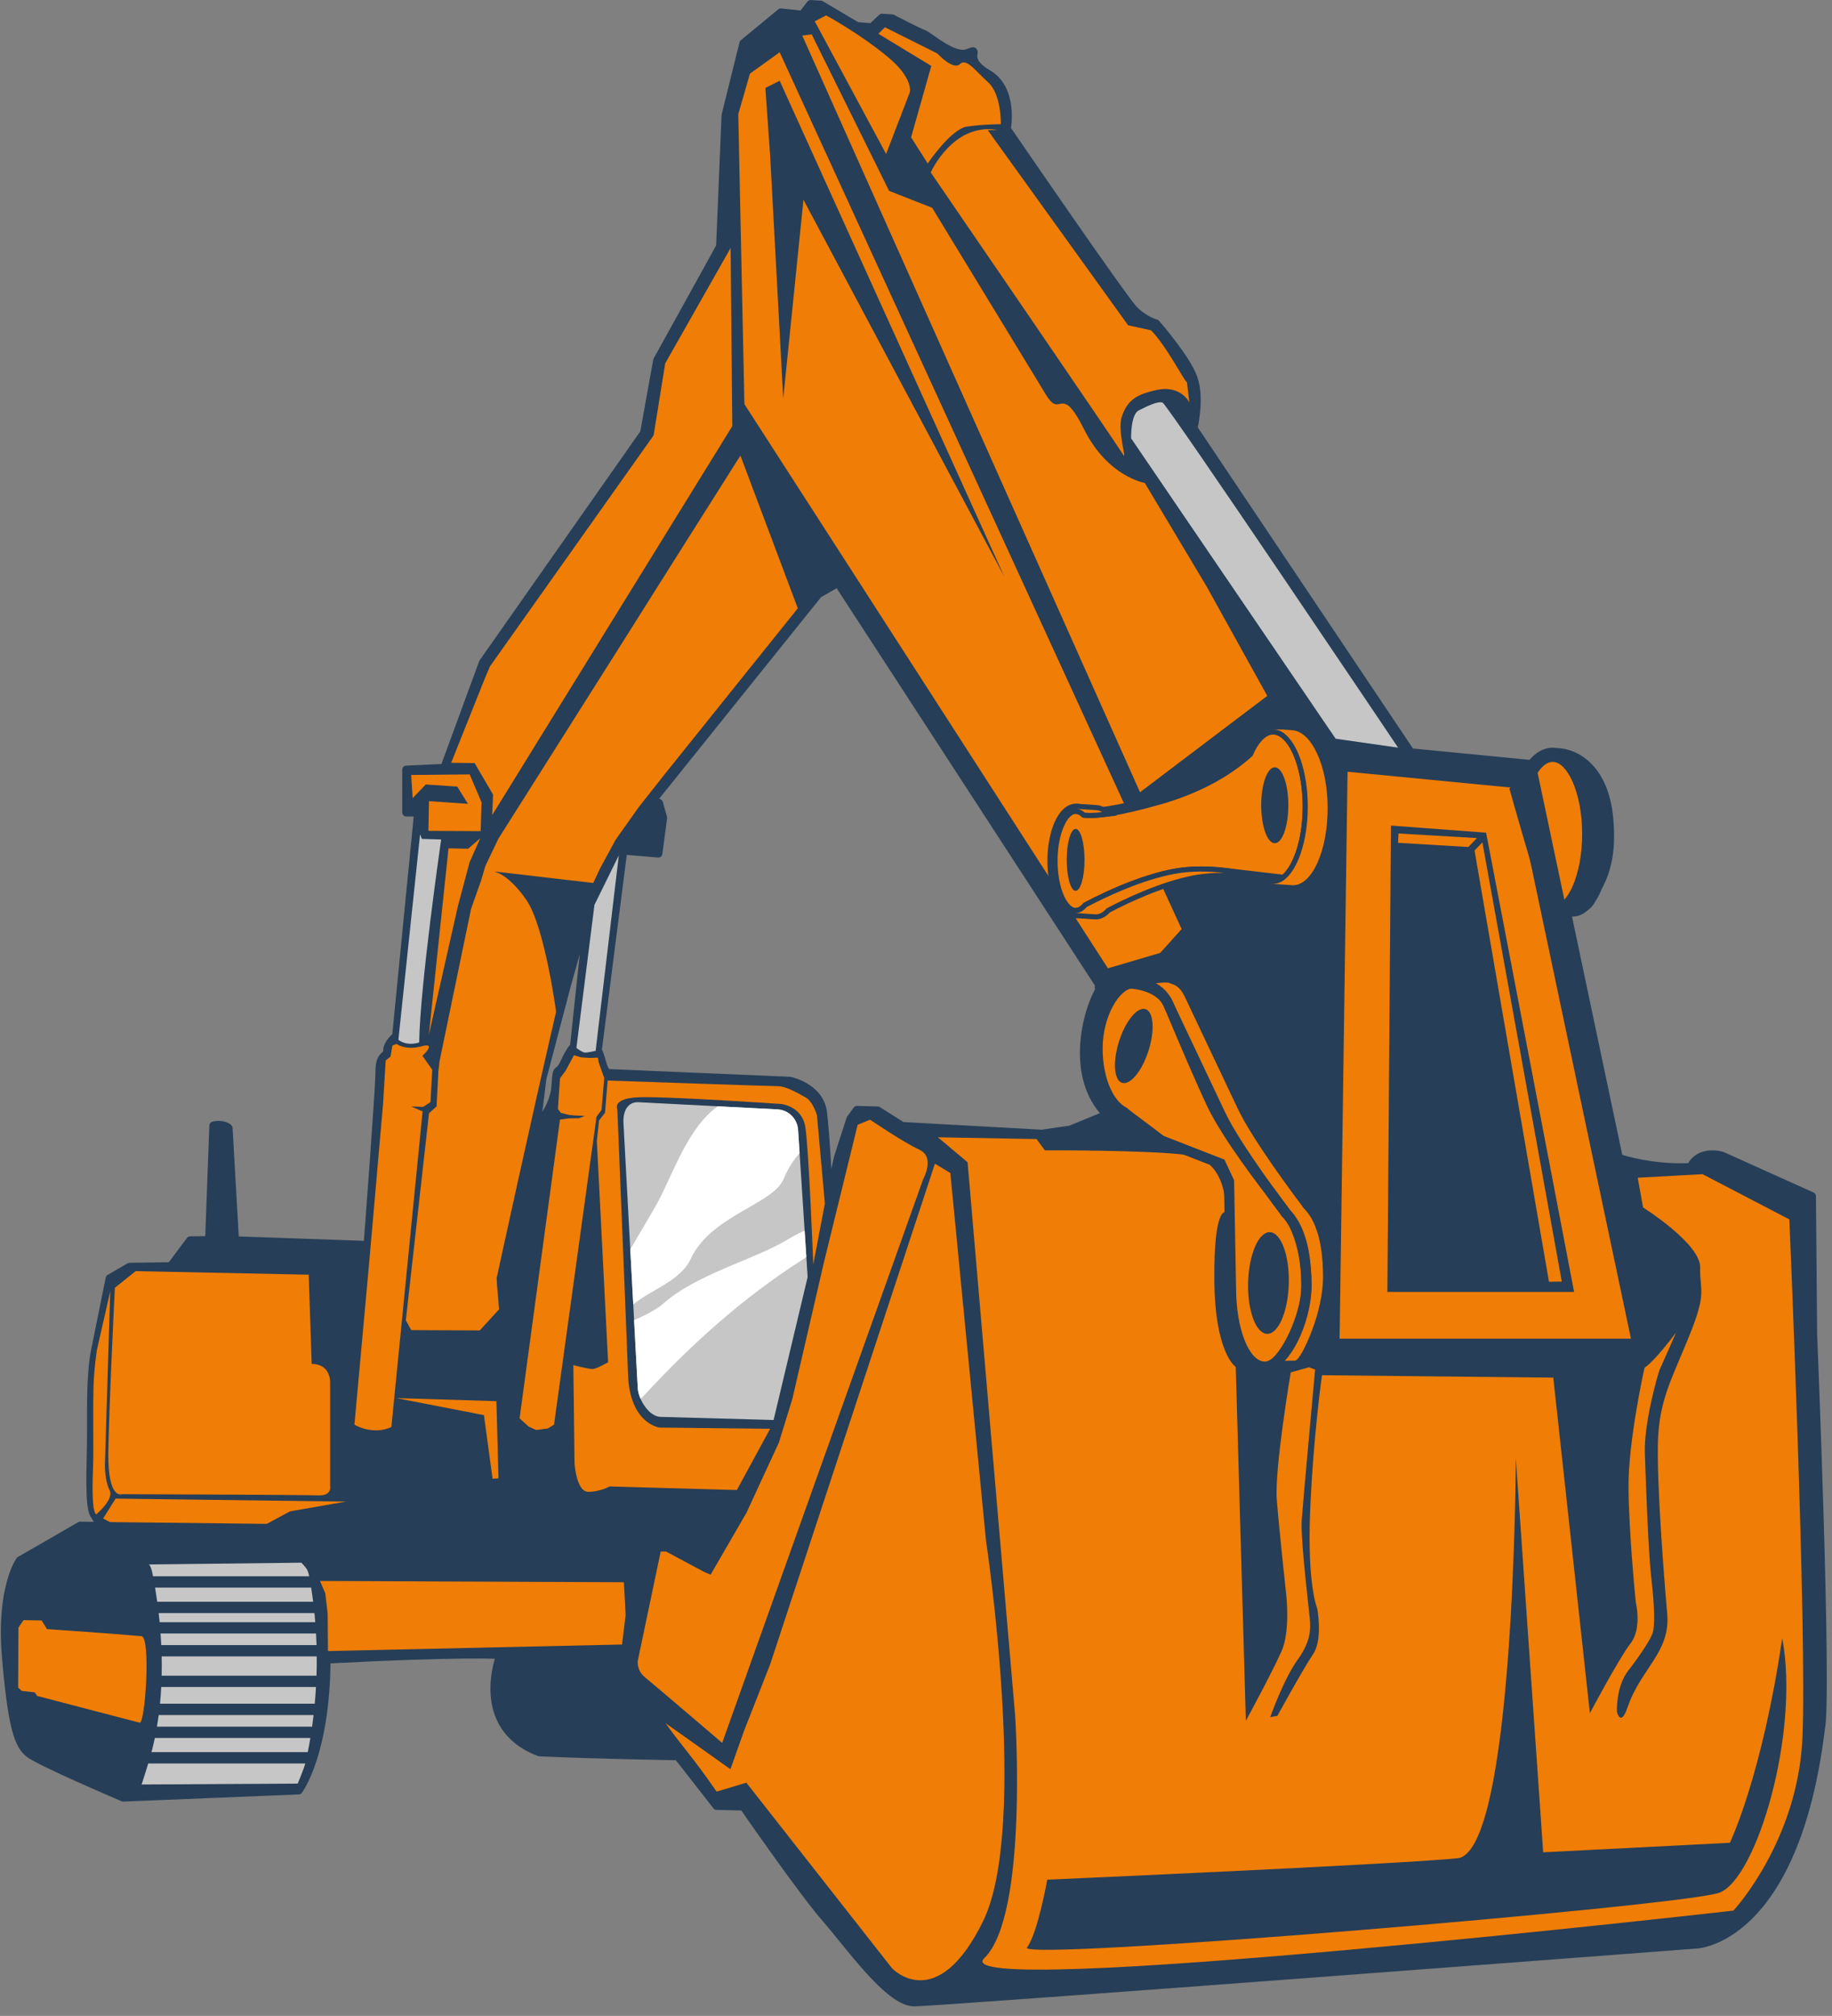 <?xml version="1.0" encoding="UTF-8" standalone="no"?><svg xmlns="http://www.w3.org/2000/svg" xmlns:xlink="http://www.w3.org/1999/xlink" clip-rule="evenodd" fill="#000000" fill-rule="evenodd" height="2976" image-rendering="optimizeQuality" preserveAspectRatio="xMidYMid meet" shape-rendering="geometricPrecision" text-rendering="geometricPrecision" version="1" viewBox="150.4 19.0 2705.6 2976.0" width="2705.6" zoomAndPan="magnify"><rect x="150.4" y="19.0" width="2705.6" height="2976.0" fill="#808080" stroke="none"/><g><g><g id="change1_1"><path d="M947.223 2605.93c73.332,3.537 204.247,5.794 204.247,5.794 0,0 57.297,73.296 57.297,73.296l39.522 0.88c0,0 87.118,125.896 121.343,164.936 34.217,39.047 93.448,124.157 130.734,124.157 37.296,0 1155.65,-85.358 1155.65,-85.358 0,0 144.896,-5.268 183.537,-317.9 10.535,-50.057 -11.415,-583.115 -11.415,-583.115l-1.754 -203.744 -132.607 -59.712c0,0 -33.374,-10.543 -46.544,16.683 -39.883,2.033 -76.658,-4.326 -106.037,-13.259l-76.335 -361.831c1.708,-0.165 3.469,-0.377 5.261,-0.663l0.541 0.038c0.377,0.03 0.761,0.06 1.144,0.076l0.03 0 0 0c0.324,0.014 0.64,0.022 0.964,0.022 6.719,0 13.116,-2.883 19,-8.15 3.718,-2.656 6.87,-6.073 8.963,-10.415l0.037 -0.076c3.553,-5.207 6.796,-11.378 9.663,-18.339 10.648,-20.476 21.71,-48.198 16.465,-102.928 -6.757,-70.662 -46.422,-96.631 -78.494,-97.173 -1.656,-0.278 -3.312,-0.429 -5.013,-0.429 -1.558,0 -3.107,0.129 -4.65,0.361l-0.031 0.031c-1.587,0.248 -3.115,0.601 -4.59,1.054l-0.015 0.007c-7.029,2.174 -13.553,6.765 -19.377,13.35 -0.948,1.068 -1.889,2.204 -2.799,3.378l-7.096 -0.685 -171.084 -16.577 -320.707 -478.494c0,0 10.535,-43.909 0,-73.769 -10.543,-29.859 -55.332,-80.79 -55.332,-80.79 0,0 -16.683,-4.395 -32.486,-20.197 -15.81,-15.81 -187.932,-266.969 -187.932,-266.969 0,0 11.415,-58.839 -28.107,-81.671 -39.515,-22.839 -7.902,-39.522 -28.98,-30.741 -21.078,8.783 -57.958,-25.465 -65.859,-28.098 -7.909,-2.634 -46.544,-22.831 -46.544,-22.831l-14.929 -0.881 -14.93 14.049 -21.958 -1.753 -53.564 -31.62 -14.93 -0.873 -12.295 15.802 -31.613 -3.507 -55.325 45.663 -26.346 106.263 -8.059 193.84 -92.936 167.968 -19.317 107.135 -237.99 338.986 -57.078 155.439 -56.205 2.634 0 63.226 17.563 0 -32.493 330.196c0,0 -13.176,10.543 -13.176,21.078 0,10.535 -11.415,4.387 -11.415,30.732 0,26.346 -17.564,256.435 -17.564,256.435l-195.849 -6.841 -9.429 -165.606c-2.469,-2.565 -6.359,-3.815 -10.58,-4.522 -3.274,-0.549 -10.814,-0.007 -11.913,0.761l-6.292 169.022 -27.993 0.422 -28.512 38.167 -60.984 0.88 -29.394 17.105 -21.498 106.173c-8.203,40.493 -5.23,101.642 -6.141,141.269 -1.317,57.033 -2.198,96.517 6.576,103.975 4.064,11.521 18.466,14.199 18.466,14.199 -12.965,-0.233 -26.571,-0.436 -40.839,-0.601l-89.06 51.328c0,0 -29.393,39.484 -20.619,142.586 8.774,103.095 17.985,129.854 34.217,142.579 16.239,12.725 138.914,64.935 138.914,64.935l259.061 -10.535c0,0 40.395,-52.691 41.275,-193.2 199.349,-10.543 256.578,-6.848 256.578,-6.848 0,0 -41.734,106.609 57.966,143.79zm828.872 -1129.47l-3.131 -0.135 2.559 -0.745 -387.606 -596.104 -28.978 16.683 -244.139 303.849 8.781 4.395 6.149 21.951 -7.022 52.691 -51.819 -4.387 -37.761 295.948c0,0 1.761,-0.88 6.149,15.803 4.394,16.691 9.661,16.691 9.661,16.691l267.843 11.415c0,0 44.789,8.781 49.184,47.415 4.388,38.642 7.022,96.6 7.022,96.6l2.174 27.227 12.755 -57.959 18.444 -57.085 9.656 -13.169 30.739 0.88 36.008 22.832 206.369 11.415 42.156 -6.148 53.564 -21.951c-54.678,-54.979 -31.553,-151.075 -8.759,-188.114zm-756.133 -118.377l-21.959 206.376c0,0 -4.387,1.754 -14.049,22.832 -9.663,21.077 -11.415,1.753 -13.169,34.246 -1.761,32.493 -28.107,60.6 -28.107,60.6l8.783 -71.135 36.007 -136.995 32.495 -115.924z" fill="#263e57" stroke="#263e57" stroke-linejoin="round" stroke-width="11.811"/></g><g id="change1_2"><path d="M947.229 2605.93c73.334,3.54 204.248,5.792 204.248,5.792 0,0 57.299,73.297 57.299,73.297l39.519 0.878c0,0 87.123,125.896 121.343,164.942 34.219,39.045 93.447,124.156 130.736,124.156 37.291,0 1155.65,-85.359 1155.65,-85.359 0,0 144.901,-5.269 183.541,-317.902 10.538,-50.056 -11.416,-583.114 -11.416,-583.114l-1.756 -203.739 -132.606 -59.717c0,0 -33.371,-10.538 -46.544,16.685 -86.438,4.41 -158.073,-30.736 -172.124,-45.665 -14.05,-14.929 -28.102,-329.32 -28.102,-329.32 0,0 42.34,4.511 53.757,-19.2 11.416,-23.711 33.118,-48.745 26.171,-121.344 -6.947,-72.599 -48.626,-98.046 -81.118,-97.167 -32.493,0.879 -42.718,35.73 -42.718,35.73l-57.081 -5.269c0,0 -20.198,-14.929 -48.3,-14.929 -28.102,0 -56.204,-3.513 -56.204,-3.513l-328.441 -490.026c0,0 10.538,-43.91 0,-73.768 -10.538,-29.858 -55.325,-80.792 -55.325,-80.792 0,0 -16.685,-4.391 -32.493,-20.199 -15.807,-15.807 -187.931,-266.967 -187.931,-266.967 0,0 11.416,-58.839 -28.102,-81.671 -39.519,-22.833 -7.904,-39.519 -28.98,-30.737 -21.077,8.781 -57.96,-25.467 -65.864,-28.102 -7.904,-2.634 -46.544,-22.833 -46.544,-22.833l-14.929 -0.878 -14.929 14.05 -21.954 -1.756 -53.57 -31.615 -14.929 -0.878 -12.294 15.807 -31.615 -3.513 -55.325 45.666 -26.346 106.26 -8.056 193.841 -92.935 167.969 -19.32 107.139 -237.987 338.979 -57.081 155.438 -56.204 2.635 0 63.229 17.563 0 -32.492 330.197c0,0 -13.173,10.538 -13.173,21.077 0,10.538 -11.416,4.39 -11.416,30.736 0,26.346 -17.564,256.429 -17.564,256.429l-195.852 -6.841 -9.425 -165.607c-2.472,-2.559 -6.363,-3.811 -10.58,-4.517 -3.28,-0.548 -10.816,-0.007 -11.914,0.755l-6.293 169.023 -27.993 0.424 -28.517 38.169 -60.981 0.878 -29.394 17.109 -21.497 106.169c-8.199,40.495 -5.229,101.644 -6.142,141.266 -1.316,57.033 -2.193,96.517 6.581,103.976 4.061,11.523 18.463,14.205 18.463,14.205 -12.967,-0.236 -26.572,-0.441 -40.838,-0.605l-89.06 51.33c0,0 -29.393,39.484 -20.619,142.583 8.773,103.098 17.987,129.86 34.219,142.583 16.233,12.723 138.908,64.935 138.908,64.935l259.064 -10.539c0,0 40.396,-52.691 41.275,-193.2 199.348,-10.538 256.574,-6.844 256.574,-6.844 0,0 -41.734,106.61 57.967,143.789zm72.737 -1247.85l-21.954 206.373c0,0 -4.391,1.756 -14.052,22.833 -9.659,21.077 -11.415,1.756 -13.172,34.25 -1.757,32.492 -28.102,60.594 -28.102,60.594l8.781 -71.133 36.006 -136.996 32.492 -115.92zm367.959 -478.61l-28.981 16.685 -244.135 303.852 8.783 4.391 6.146 21.954 -7.025 52.691 -51.813 -4.391 -37.762 295.948c0,0 1.756,-0.878 6.148,15.808 4.39,16.685 9.66,16.685 9.66,16.685l267.846 11.416c0,0 44.787,8.781 49.179,47.421 4.39,38.64 7.025,96.6 7.025,96.6l2.17 27.224 12.759 -57.96 18.442 -57.083 9.66 -13.173 30.736 0.879 36.006 22.833 206.373 11.416 42.152 -6.148 53.57 -21.954c-54.677,-54.972 -31.558,-151.072 -8.764,-188.114l-388.175 -596.982z" fill="#263e57"/></g><g id="change2_1"><path d="M736.131 2083.08c-3.478,-0.345 147.409,4.387 147.409,4.387l3.071 114.066 -8.774 0.438 -12.723 -93.885 -128.982 -25.006zm1345.91 -284.804c15.903,16.33 27.457,44.473 29.504,91.051l10.545 -751.675 281.019 27.224 1.62 7.68c0.718,-0.631 1.424,-1.259 2.115,-1.881 7.729,-17.685 18.011,-29.784 29.517,-33.339l0.007 -0.004c2.309,-0.712 4.667,-1.09 7.063,-1.09 28.218,0 51.099,51.046 51.099,113.991 0,61.663 -21.96,111.898 -49.382,113.921l137.109 649.926 -472.463 0 1.325 -94.456c-5.043,53.287 -34.39,115.558 -48.309,115.558 -15.258,0 -40.398,1.313 -37.806,0.422 1.175,-0.405 2.374,-0.97 3.594,-1.67 -3.426,1.724 -6.832,2.657 -10.152,2.657 -27.641,0 -50.056,-52.022 -50.056,-116.17l-2.868 -157.252 -12.294 -26.345 -87.819 -34.25 -57.363 -43.175 0 -0.005c-21.289,-12.437 -36.722,-49.042 -36.722,-92.257 0,-50.105 26.552,-91.329 48.404,-96.292 -0.546,-0.035 -0.842,-0.046 -0.842,-0.046 22.171,-6.433 52.924,-10.943 61.017,-7.658 8.092,3.285 17.621,4.245 27.285,24.648l0.001 0 0.04 0.085 0.03 0.063 0.012 0.025c2.217,4.681 54.7,115.507 77.908,164.502 23.712,50.056 96.862,145.804 96.862,145.804l-0.001 0.008zm-55.962 -20.134c-23.53,-32.44 -58.051,-82.063 -72.979,-113.578 -23.209,-48.995 -75.691,-159.822 -77.908,-164.502l-0.012 -0.026 -0.031 -0.061 -0.04 -0.085 0 0 0 0 0 0 0.04 0.085 0.031 0.061 0.012 0.026m-0.083 -0.172l0.04 0.085c2.217,4.68 41.446,99.505 64.906,149.031 23.275,49.135 85.05,127.898 86.023,129.136m-212.558 -566.365c13.826,-3.015 30.226,-7.147 49.674,-12.71 64.903,-18.563 106.404,-46.73 130.903,-68.789 7.729,-17.686 18.012,-29.784 29.518,-33.34l0.007 -0.002c2.309,-0.713 4.667,-1.09 7.062,-1.09 28.218,0 51.099,51.045 51.099,113.991 0,62.946 -22.881,113.992 -51.099,113.992 -4.905,0 -9.651,-1.548 -14.143,-4.429 -25.419,-7.258 -80.984,-19.955 -132.288,-10.214 -7.8,1.481 -15.681,3.361 -23.525,5.528l34.789 75.858 -31.615 35.127 -77.279 22.833 -53.392 -82.844c-10.104,-3.974 -18.691,-17.764 -23.713,-36.794l-459.729 -713.321 -9.063 -428.094 17.229 -59.735 43.91 -31.615 511.655 1115.65zm-189.837 -1000.93l-14.453 0.321 207.252 288.044c0.096,0.132 33.746,7.395 33.746,7.395 22.323,22.123 48.612,73.947 53.193,76.911l3.513 29.858c0,0 -12.496,-27.683 -51.135,-18.024 -22.337,5.583 -39.769,11.134 -48.765,39.26 -6.565,20.522 7.977,64.933 2.422,56.043 -13.172,-21.076 -284.532,-417.137 -284.532,-417.137 0,0 33.221,-74.171 98.759,-62.672zm-166.378 -151.605l-9.66 9.66 78.158 47.422 -29.858 105.381 24.589 38.64c0,0 34.248,-50.934 57.959,-54.447 23.712,-3.514 50.057,-3.514 50.057,-3.514 0,0 0.878,-43.909 -18.442,-61.473 -19.32,-17.563 -32.493,-36.883 -42.154,-27.223 -9.66,9.66 -33.371,-15.807 -33.371,-15.807l-77.279 -38.641zm-103.626 -8.781l105.383 195.835 35.127 -91.331c0,0 5.357,-20.454 -32.493,-51.813 -42.559,-35.261 -91.331,-61.473 -91.331,-61.473l-16.685 8.781zm-435.917 2062.45l13.6 12.284 10.968 4.826 17.111 -2.193 9.213 -5.704 62.737 -454.509 7.457 -10.09 3.948 -46.942 -8.335 -23.692 -0.878 -6.58 -12.284 0.438 -12.723 -0.878 -10.53 -3.071 -12.285 22.813 -8.335 11.407 -3.071 45.188 4.387 5.704 12.367 3.034 8.978 0.875 14.015 0.438 -8.321 3.503 -14.89 0.22 -13.492 1.864 -59.639 441.065zm79.374 -78.634l1.756 144.9c0,0 2.635,42.154 20.199,42.154 17.563,0 31.615,-7.904 31.615,-7.904l187.931 5.269 49.178 -90.452 -163.342 -1.756c0,0 -43.909,-5.269 -46.544,-78.158 -2.635,-72.889 -15.807,-391.67 -15.807,-391.67 0,0 -7.904,-14.929 27.223,-17.564 35.127,-2.634 214.277,9.66 214.277,9.66 0,0 30.736,2.635 36.006,33.371 5.269,30.737 11.858,203.673 11.858,203.673l17.151 -90.052 -11.72 -130.325c0,0 -5.704,-20.18 -16.671,-26.322 -10.968,-6.143 -28.766,-16.636 -41.466,-16.636 -12.7,0 -250.952,-8.321 -250.952,-8.321l-3.943 47.738 -8.759 11.168 -3.285 30.218 16.658 326.727c0,0 -17.109,10.09 -23.251,10.09 -6.143,0 -28.113,-5.807 -28.113,-5.807zm-362.344 422.148l-0.439 -54.84 -3.509 -30.272 -7.897 -18.425 448.835 1.925 2.603 48.089 -5.265 43.871 -434.328 9.652zm555.853 -116.699l-56.595 -30.27 -7.897 0 -33.781 161.008c0,0 -2.633,14.039 10.968,25.008 13.6,10.968 113.627,96.517 113.627,96.517l297.011 -832.682c0,0 17.988,-32.027 -5.704,-42.995 -23.691,-10.968 -72.827,-44.31 -72.827,-44.31l-18.425 7.459 -50.014 204.002 -46.504 200.931 -19.742 64.052 -47.821 103.537 -53.085 91.691 -9.213 -3.948zm-57.444 223.019c26.385,37.053 36.5,45.024 75.581,101.178l43.906 -13.162 215.156 273.993c0,0 65.864,70.255 134.362,-69.377 68.498,-139.631 4.39,-562.037 4.39,-562.037l-52.69 -542.718 -22.762 -13.72 -243.328 739.1 -38.64 98.356 -20.009 56.459 -95.966 -68.073zm402.263 -864.813l43.909 36.883 70.254 816.711c0,0 19.684,295.317 -45.665,358.298 -65.349,62.982 1106.51,-70.254 1106.51,-70.254 0,0 94.844,-101.869 101.869,-254.673 7.026,-152.804 -19.319,-765.776 -19.319,-765.776l-128.215 -66.742 -95.722 5.269 7.904 43.909c0,0 85.183,53.569 84.306,88.697 -0.879,35.127 10.538,35.127 -15.808,100.113 -26.346,64.985 -44.787,95.721 -46.544,157.194 -1.756,61.473 8.565,196.396 13.689,253.496 5.124,57.102 -38.883,80.856 -58.476,138.174 -10.444,30.554 -15.778,6.691 -15.778,6.691 0,0 -1.754,-36.853 16.671,-60.543 18.426,-23.691 33.782,-47.381 36.413,-56.594 2.633,-9.213 2.812,-35.727 -2.006,-77.334 -4.818,-41.607 -8.383,-143.627 -9.84,-187.65 -1.456,-44.024 19.313,-116.87 21.937,-122.841 3.751,-8.539 24.916,-55.773 23.787,-54.272 -28.629,38.055 -44.1,50.943 -46.162,51.201 0,0 -24.13,107.485 -23.691,176.363 0.438,68.878 10.756,170.264 10.756,170.264 0,0 9.424,38.564 -7.685,60.5 -17.111,21.937 -60.104,103.098 -60.104,103.098l-54.072 -495.398 -341.614 -3.513c0,0 -13.101,92.492 -17.491,201.387 -4.391,108.894 10.466,142.86 10.466,142.86 0,0 8.781,45.666 -6.148,67.621 -14.929,21.954 -52.67,90.991 -52.67,90.991l-10.53 1.755c0,0 19.742,-56.156 40.8,-85.111 21.059,-28.955 17.988,-49.135 17.988,-55.278 0,-6.142 -14.478,-121.085 -12.285,-150.918 2.194,-29.832 19.742,-221.551 19.742,-221.551l-8.774 -3.51 -0.001 0.001 -27.198 7.457c0,0 -24.154,143.049 -20.641,187.837 3.513,44.786 14.05,141.387 14.05,141.387 0,0 6.148,52.691 -7.025,82.548 -13.173,29.858 -52.69,102.748 -52.69,102.748l-14.929 -522.519c0,0 -30.737,-19.32 -31.616,-128.215 -0.878,-108.895 16.687,-100.114 16.687,-100.114 0,0 5.269,-76.402 -55.326,-84.305 -60.594,-7.904 -211.642,-7.026 -211.642,-7.026l-12.295 -16.685 -145.778 -2.634zm161.585 1095.97c0,0 -14.052,79.037 -29.858,100.114 -15.808,21.076 966.989,-61.018 1022.21,-80.793 55.218,-19.774 119.433,-237.11 93.087,-375.862 -29.857,203.739 -77.279,302.095 -77.279,302.095l-275.75 14.05 -40.396 -581.357c0,0 -1.756,581.357 -86.062,590.139 -84.306,8.783 -605.947,31.615 -605.947,31.615zm-913.095 -1592.21l-0.878 43.872 77.215 0.438 1.316 -42.555 -17.549 -41.239 -86.426 0.878 2.193 34.22 19.303 -20.181 46.505 3.071 15.794 25.446 -57.472 -3.948zm-34.219 766.436l7.897 14.478 101.343 0.438 28.517 -31.149 -3.072 -35.974 -0.569 -9.866c0,0 51.397,-236.528 87.829,-393.428 -0.022,-0.169 -16.714,-125.606 -43.919,-165.097 -27.224,-39.519 -48.3,-42.154 -48.3,-42.154l147.094 17.126 10.1 -21.516 22.833 -42.154 34.25 -48.3 39.517 -50.056 195.386 -243.443 -84.735 -225.507 -81.671 129.093 -97.479 154.56 -178.271 281.896 -19.32 40.397 -6.148 21.076 -14.929 42.154 -46.544 224.815 -1.756 14.929 -2.634 51.813 -11.2 10.27 -34.219 305.598zm585.502 -1896.6l498.808 1117.05 187.932 -142.266 -89.575 -161.585 -91.331 -152.804c0,0 -54.448,-8.781 -89.575,-79.036 -35.127,-70.255 -33.848,-14.223 -56.204,-50.935l-168.183 -276.178 -63.664 -25.036 -114.294 -231.025 -13.915 1.817zm-47.422 177.392l19.32 358.299 29.858 -293.313 296.826 556.768 -331.954 -732.405 -21.077 10.538 7.025 100.113zm-471.135 896.181l34.678 0.444 27.223 46.544 -1.315 30.287 354.656 -574.307 -2.504 -262.998 -96.597 170.343 -17.119 106.263 -241.832 341.268 -8.316 19.749 -48.875 122.408zm-3.898 126.3l-29.044 275.474 43.031 -190.566 17.248 -64.677 15.676 -35.198 -17.98 15.531 -28.93 -0.565zm-76.648 288.718c0,0 13.161,10.091 36.852,3.51 23.691,-6.581 1.317,14.039 1.317,14.039l14.477 20.62 -2.631 47.821 -10.969 7.019 -17.284 -0.673 16.632 7.266 -46.115 465.878c0,0 -11.143,6.168 -27.376,4.852 -16.232,-1.317 -27.201,-8.336 -27.201,-8.336l22.083 -242.407 20.198 -230.962 3.894 -64.175 7.227 -5.913 2.628 -16.205 6.268 -2.333zm-405.54 664.714c0,0 -21.077,8.781 -20.198,-60.595 0.878,-69.376 9.66,-244.135 9.66,-244.135l30.736 -24.588 255.552 5.269 4.391 131.727c0,0 27.223,-1.756 27.223,28.102 0,29.858 0,151.926 0,151.926 0,0 3.513,14.929 -17.563,14.05 -21.077,-0.879 -289.801,-1.756 -289.801,-1.756zm-17.382 -299.702l-7.897 257.526c0,0 0,23.251 7.019,36.413 7.019,13.161 -19.744,35.541 -19.744,35.541 -4.631,-2.375 -6.576,-23.015 -4.822,-68.64 1.096,-28.517 -0.358,-72.752 0.693,-118.342 0.631,-27.352 5.004,-55.414 5.004,-55.414l19.747 -87.085zm7.897 306.223l-18.426 29.394 10.091 5.264 231.641 2.633 34.22 -18.426 82.917 -14.477 -340.443 -4.388zm-109.24 179.874l-26.761 -0.438 -7.459 10.968 -0.438 88.621 5.264 4.826 19.304 2.193 3.509 5.264 151.357 39.484c8.054,2.101 16.671,-123.717 3.071,-127.665 -43.433,-3.948 -139.95,-10.53 -139.95,-10.53l-7.897 -12.723z" fill="#f07d05"/></g><g id="change1_3"><path d="M2140.54 1158.28l-11.741 836.989 430.31 0 -171.523 -813.058 -247.045 -23.931zm-49.486 855.581l0.541 -38.601c32.071,-57.106 13.891,-116.636 2.022,-144.145l9.731 -693.68 0.286 -20.405 20.217 1.959 281.019 27.223 13.758 1.332 2.851 13.513 179.15 849.203 -9.794 9.359 -8.578 13.274 -472.463 0 -19.006 0 0.268 -19.034z" fill="#263e57" fill-rule="nonzero"/></g><g id="change1_4"><path d="M1739.26 1205.5c3.338,0 6.56,0.704 9.635,2.044 2.229,0.971 4.364,2.263 6.397,3.849 6.829,0.484 17.022,0.063 32.229,-2.306 17.347,-2.702 41.099,-7.944 73.617,-17.245 31.832,-9.104 57.895,-20.547 78.986,-32.408 20.317,-11.425 36.005,-23.232 47.783,-33.696 4.074,-8.992 8.833,-16.648 14.117,-22.615 5.83,-6.583 12.35,-11.174 19.377,-13.349l0.018 -0.006c1.473,-0.455 3.005,-0.808 4.59,-1.052l0.03 -0.03c1.544,-0.237 3.094,-0.36 4.648,-0.36 17.341,0 32.497,14.47 42.98,37.858 9.665,21.559 15.644,51.151 15.644,83.657 0,32.505 -5.979,62.099 -15.644,83.659 -10.483,23.388 -25.639,37.858 -42.98,37.858 -3.172,0 -6.308,-0.501 -9.387,-1.465 -2.672,-0.836 -5.275,-2.024 -7.794,-3.537 -12.501,-3.529 -31.899,-8.238 -54.28,-10.968 -22.87,-2.787 -48.824,-3.521 -73.589,1.18 -19.775,3.755 -40.166,10.158 -59.12,17.336 -27.126,10.274 -51.27,22.135 -66.548,30.157 -2.757,3.025 -5.707,5.441 -8.818,7.154 -3.767,2.073 -7.747,3.174 -11.889,3.174 -12.752,0 -23.756,-10.322 -31.234,-27.005 -6.64,-14.812 -10.749,-35.138 -10.749,-57.456 0,-22.318 4.109,-42.641 10.749,-57.455 7.479,-16.683 18.482,-27.003 31.234,-27.003l0 0.028zm3.639 15.802c-1.218,-0.531 -2.437,-0.81 -3.639,-0.81l0 0.03c-6.291,0 -12.531,6.907 -17.536,18.069 -5.842,13.031 -9.456,31.176 -9.456,51.34 0,20.165 3.614,38.31 9.456,51.341 5.004,11.163 11.245,18.069 17.536,18.069 1.561,0 3.125,-0.449 4.657,-1.292 1.961,-1.078 3.868,-2.727 5.687,-4.864l0.972 -1.143 1.233 -0.65c15.552,-8.209 40.835,-20.711 69.415,-31.537 19.655,-7.444 40.889,-14.099 61.649,-18.041 26.539,-5.039 54.024,-4.293 78.116,-1.356 23.987,2.926 44.649,8.016 57.612,11.718l1.043 0.298 0.957 0.613c1.702,1.091 3.429,1.92 5.166,2.465 1.594,0.498 3.237,0.758 4.919,0.758 10.877,0 21.273,-11.054 29.282,-28.923 8.83,-19.697 14.293,-47.103 14.293,-77.543 0,-30.438 -5.463,-57.846 -14.293,-77.543 -8.009,-17.868 -18.405,-28.923 -29.282,-28.923 -0.819,0 -1.625,0.064 -2.414,0.185l-0.004 -0.026c-0.765,0.119 -1.567,0.308 -2.394,0.562l-0.053 0.019c-4.32,1.335 -8.558,4.415 -12.568,8.943 -4.521,5.107 -8.668,11.967 -12.275,20.222l-0.663 1.517 -1.189 1.07c-12.594,11.341 -29.544,24.243 -51.652,36.676 -22.008,12.377 -49.15,24.302 -82.22,33.761 -32.91,9.412 -57.33,14.778 -75.441,17.598 -18.521,2.884 -30.556,3.096 -38.368,2.226l-2.43 -0.272 -1.804 -1.639c-1.442,-1.311 -2.887,-2.296 -4.312,-2.917z" fill="#263e57" fill-rule="nonzero"/></g><g id="change1_5"><path d="M1775.67 1208.56c-2.22,-0.692 -4.486,-1.045 -6.75,-1.076l-27.053 -1.844 -0.219 -0.038 -0.384 -0.022 -1.167 -0.06 -0.338 -0.022 0 0.007 -0.113 -0.007 -0.88 14.991 1.603 0.112 1.009 0.181 1.143 0.369 1.204 0.549 1.25 0.754 0.986 0.706 1.452 1.234 1.837 1.558 2.37 0.203 3.025 0.263 0.324 0 2.31 0.105 0.234 0 2.551 0.038 0.315 0.008 0.406 0 0.226 -0.008 2.047 -0.022 0.174 0 2.37 -0.076 0.03 0 0.203 -0.007 0.06 0c2.205,-0.098 4.29,-0.226 6.125,-0.369l0.031 0c2.009,-0.165 4.312,-0.399 6.908,-0.692l21.047 -2.401 -17.872 -11.385c-2.099,-1.332 -4.273,-2.37 -6.463,-3.048zm-37.43 165.787l27.813 1.866 0.761 0.076 0.503 0.03 1.062 0.038 0.263 0.031c4.131,0 8.127,-1.107 11.889,-3.176 3.154,-1.739 6.156,-4.161 8.895,-7.172 12.883,-6.757 31.959,-16.224 53.571,-25.067l0.031 0c22.35,-9.15 47.627,-17.789 71.993,-22.409 7.029,-1.339 14.238,-2.243 21.477,-2.777 7.359,-0.55 14.583,-0.723 21.544,-0.602l65.002 1.136c-0.948,1.107 -1.535,3.296 -1.535,7.435l0 6.554 6.524 0.881 0.279 0.037 0.504 0.06 28.587 1.935 1.144 0.083 0.527 0.03 0.03 0 0 -0.03 0.813 0.022 0.151 0.031c10.934,0 21.018,-5.75 29.596,-15.87l21.582 0.376 -19.987 -2.317c4.38,-5.576 8.337,-12.334 11.791,-20.047 9.663,-21.56 15.645,-51.164 15.645,-83.657 0,-32.147 -6.103,-61.096 -15.81,-82.513 -10.663,-23.531 -26.044,-38.484 -43.201,-39.839l-1.859 -0.15c-9.444,-0.737 -14.915,-1.159 -26.27,-0.986l-1.52 0.015 -0.324 0 -0.174 0 0.475 14.991 0.172 0 0.272 0 0.511 0 0.248 0c5.004,0.097 8.526,2.52 10.641,3.987l0.022 0.031 0.685 0.467c8.94,6.743 16.781,20.114 22.478,37.768 5.794,17.963 9.219,40.155 9.219,64.227 0,24.261 -3.484,46.618 -9.377,64.671 -5.237,16.058 -12.243,28.558 -20.235,35.64l-85.636 -9.926c-12.553,-1.453 -26.075,-2.295 -39.959,-2.017 -12.011,0.241 -24.223,1.339 -36.181,3.605 -20.513,3.891 -41.479,10.43 -60.886,17.745 -27.752,10.452 -52.571,22.628 -68.426,30.928l-0.015 -0.024 -0.413 0.211 -0.091 0.06 -1.234 0.654 -1.166 0.625 -0.888 0.963 -1.43 1.566 -0.014 0.014 -0.203 0.227 -0.053 0.06 -0.918 0.865 -2.928 2.16 -1.498 0.752 -1.294 0.422 -2.023 0.308 -0.716 0.007 -0.436 14.991zm28.806 -13.124l-1.362 -0.09c4.387,-2.25 9.301,-4.726 14.667,-7.307l-0.422 0.227 -0.941 1.098c-1.844,2.167 -3.77,3.837 -5.681,4.891 -1.535,0.843 -3.107,1.294 -4.665,1.294l0 0.022 -0.475 -0.015 -0.85 -0.09 -0.27 -0.031zm291.96 -44.27l7.406 0.128c-2.085,0.821 -4.214,1.227 -6.344,1.227l0 0.03 -0.467 -0.014 0 -0.008 -1.144 -0.083 -0.03 0 -0.557 -0.038 1.136 -1.241zm13.651 -3.559l-9.806 -1.137c6.471,-8.639 12.018,-19.926 16.315,-33.094 6.381,-19.544 10.143,-43.511 10.143,-69.322 0,-25.563 -3.71,-49.357 -9.985,-68.817 -4.772,-14.787 -11.1,-27.189 -18.542,-36.211 10.513,2.13 20.581,13.426 28.407,30.687 8.872,19.58 14.457,46.348 14.457,76.343 0,30.439 -5.464,57.853 -14.29,77.546 -4.839,10.792 -10.535,19.114 -16.698,24.006z" fill="#263e57" fill-rule="nonzero"/></g><g id="change2_2"><path d="M1768.64 1214.99c3.283,0 6.457,1.024 9.465,2.939 -4.733,0.544 -8.887,0.869 -12.537,1.026l-0.004 0.005 -0.202 0.004c-1.63,0.067 -3.158,0.1 -4.592,0.103l-0.222 0.006 -0.319 -0.006c-0.917,-0.002 -1.795,-0.017 -2.635,-0.044l-2.31 -0.106 -3.021 -0.259 -1.554 -1.317 -1.605 -1.162 -1.857 -1.108 -2.053 -0.941 -1.943 -0.627 -2.378 -0.428 -1.618 -0.084 29.385 2zm-29.907 151.86l27.811 1.867c0.694,0.093 1.391,0.141 2.095,0.141 5.794,0 11.252,-3.196 16.047,-8.831 25.9,-13.671 79.07,-39.372 128.947,-48.842 14.763,-2.803 29.878,-3.748 44.525,-3.498 -23.007,-2.67 -48.96,-3.237 -73.909,1.499 -48.847,9.275 -100.846,34.114 -127.302,47.976l-0.411 0.216 -1.235 0.65 -1.644 1.809 -0.019 0.019 -0.018 0.019 -1.801 1.709 -3.601 2.647 -2.753 1.382 -2.365 0.772 -2.948 0.449 -1.42 0.017zm290.571 -43.063l28.619 1.941c0.38,0.035 0.762,0.06 1.144,0.077l0.031 0.002 -0.001 0c0.321,0.013 0.645,0.02 0.967,0.02 28.218,0 51.099,-51.046 51.099,-113.991 0,-62.946 -23.943,-112.654 -52.075,-114.857 -11.065,-0.867 -16.448,-1.376 -29.235,-1.117 8.779,-0.392 14.133,3.891 17.017,5.835 20.282,15.11 34.907,57.82 34.907,108.141 0,50.735 -14.87,93.724 -35.413,108.498l-2.293 1.519c-0.261,0.158 -0.523,0.307 -0.785,0.458l-1.453 0.79 -3.579 1.481 -2.054 0.586 -2.721 0.49c-1.394,0.043 -5.568,0.034 -4.178,0.128z" fill="#f07d05"/></g><g id="change1_6"><path d="M1738.94 1242.68c7.261,0 13.15,20.474 13.15,45.723 0,25.247 -5.889,45.722 -13.15,45.722 -7.261,0 -13.149,-20.474 -13.149,-45.722 0,-25.248 5.888,-45.723 13.149,-45.723z" fill="#263e57"/></g><g id="change1_7"><path d="M2033.05 1151.74c11.07,0 20.048,25.1 20.048,56.05 0,30.951 -8.978,56.05 -20.048,56.05 -11.068,0 -20.044,-25.1 -20.044,-56.05 0,-30.951 8.976,-56.05 20.044,-56.05z" fill="#263e57"/></g><g id="change1_8"><path d="M2383.69 1179.92c3.501,-2.601 6.726,-5.124 9.691,-7.554 2.435,-1.996 4.867,-4.088 7.273,-6.23 4.074,-8.992 8.833,-16.646 14.115,-22.612 5.83,-6.585 12.35,-11.176 19.378,-13.349l0.018 -0.006c1.473,-0.455 3.005,-0.809 4.59,-1.054l0.028 -0.03c1.544,-0.237 3.096,-0.36 4.649,-0.36 17.34,0 32.497,14.47 42.98,37.858 9.664,21.56 15.644,51.152 15.644,83.657 0,32.505 -5.98,62.099 -15.644,83.659 -10.483,23.388 -25.641,37.858 -42.98,37.858 -0.631,0 -1.359,-0.031 -2.177,-0.089 -0.711,-0.051 -1.442,-0.131 -2.185,-0.236l-4.77 -0.679 -1.374 -4.612c-8.861,-29.735 -20.382,-68.607 -31.692,-107.353 -7.918,-27.13 -15.184,-52.363 -20.307,-70.843l-1.372 -4.954 4.135 -3.072zm19.215 4.026c-1.988,1.629 -4.042,3.263 -6.155,4.897 5.082,18.19 11.744,41.297 18.887,65.772 9.429,32.301 20.689,70.287 30.109,101.922 10.03,-1.442 19.528,-12.157 26.967,-28.753 8.83,-19.698 14.293,-47.105 14.293,-77.544 0,-30.438 -5.463,-57.844 -14.293,-77.543 -8.009,-17.868 -18.404,-28.922 -29.281,-28.922 -0.82,0 -1.626,0.063 -2.415,0.184l-0.004 -0.026c-0.765,0.12 -1.566,0.308 -2.394,0.562l-0.052 0.019c-4.32,1.335 -8.559,4.415 -12.568,8.943 -4.522,5.108 -8.669,11.968 -12.275,20.222l-0.664 1.515 -1.188 1.072c-2.6,2.34 -5.572,4.896 -8.967,7.678z" fill="#263e57" fill-rule="nonzero"/></g><g id="change1_9"><path d="M2442.05 1364.19l28.618 1.941c0.381,0.035 0.763,0.061 1.146,0.078l0.03 0.002 0 -0.001c0.321,0.013 0.644,0.021 0.967,0.021 28.218,0 51.098,-51.046 51.098,-113.992 0,-62.946 -23.942,-112.652 -52.074,-114.857 -11.066,-0.867 -16.449,-1.376 -29.236,-1.117 8.78,-0.392 14.134,3.891 17.017,5.836 20.283,15.109 34.909,57.819 34.909,108.139 0,50.735 -14.87,93.724 -35.414,108.498l-2.291 1.519c-0.262,0.158 -0.524,0.308 -0.787,0.458l-1.452 0.791 -3.579 1.48 -2.054 0.586 -2.722 0.49c-1.393,0.043 -5.567,0.034 -4.176,0.128z" fill="#263e57"/></g><g id="change1_10"><path d="M2204.64 1237.77l-5.27 688.495 275.75 0 -129.96 -677.96 -140.519 -10.535zm135.044 24.831l-11.62 11.937 109.944 636.674 18.963 -0.223 -117.287 -648.389zm-123.912 -13.149l115.852 6.783 -12.726 13.16 -103.769 -6.136 0.644 -13.807z" fill="#263e57"/></g><g id="change1_11"><path d="M2055.69 1805.5c9.416,9.798 17.374,23.319 22.944,41.681 5.484,18.077 8.68,40.873 8.68,69.478 0,28.846 -8.646,59.836 -20.875,83.747 -13.159,25.724 -31.045,43.71 -47.994,43.71 -31.795,0 -57.582,-55.392 -57.582,-123.694l0.027 0 -2.835 -155.526 -10.341 -22.159 -85.041 -33.165 -0.905 -0.353 -0.859 -0.646 -56.884 -42.815c-12.131,-7.182 -22.429,-20.939 -29.542,-38.807 -6.718,-16.88 -10.685,-37.564 -10.685,-59.811 0,-57.606 34.532,-104.32 60.234,-104.32 12.885,0 24.821,2.766 34.952,8.627 9.659,5.587 17.547,13.911 22.912,25.24l-0.001 0.001 0.012 0.025 0.03 0.059c0.465,0.981 3.104,7.233 7.136,16.789 12.722,30.146 39.772,94.247 57.77,132.242 23.112,48.792 84.986,127.527 85.165,127.754l0.117 0.146 23.564 31.797zm8.601 46.032c-4.884,-16.097 -11.713,-27.721 -19.709,-35.931l-0.34 -0.35 -0.307 -0.415 -23.861 -32.196 0.001 -0.001c-2.856,-3.644 -63.534,-81.289 -86.811,-130.428 -17.888,-37.762 -45.174,-102.422 -58.006,-132.831 -3.823,-9.06 -6.324,-14.983 -6.9,-16.201l0.001 0 -0.012 -0.025 0.011 -0.006 -0.011 -0.024 -0.03 -0.03c-3.986,-8.415 -9.787,-14.566 -16.857,-18.657 -7.715,-4.462 -17.094,-6.568 -27.428,-6.568 -19.28,0 -45.183,39.974 -45.183,89.269 0,20.412 3.552,39.169 9.568,54.285 5.909,14.847 14.087,26.024 23.42,31.476l4.638 2.709 -0.131 0.656 52.702 39.667 86.913 33.897 2.779 1.083 1.278 2.738 12.294 26.346 0.677 1.449 0.03 1.609 2.867 157.251 0.03 0.118c0,59.993 19.047,108.645 42.532,108.645 10.909,0 23.968,-14.6 34.649,-35.48 11.23,-21.958 19.171,-50.425 19.171,-76.928 0,-27.188 -2.937,-48.521 -7.974,-65.127z" fill="#263e57" fill-rule="nonzero"/></g><g id="change1_12"><path d="M2087.8 1793.44c9.403,9.795 17.352,23.305 22.916,41.647 5.485,18.077 8.681,40.87 8.681,69.475 0,26.673 -7.415,57.434 -16.945,82.808 -11.843,31.531 -28.3,55.341 -39.641,55.341 -7.256,0 -14.897,0.217 -21.546,0.406 -11.927,0.34 -21.635,0.63 -23.558,-4.948l0 -0.03c-1.594,-4.682 -0.047,-7.92 4.858,-9.618l0 -0.03c9.68,-3.33 22.152,-20.835 32.34,-42.952 10.053,-21.83 17.391,-47.655 17.391,-68.879 0,-22.041 -2.923,-43.244 -7.946,-61.143 -4.939,-17.598 -11.804,-31.732 -19.766,-39.908l-2.434 -2.5 0.054 -0.542c-11.381,-15.041 -74.026,-98.634 -95.892,-144.796 -17.394,-36.721 -51.234,-108.177 -68.029,-143.642l-9.879 -20.859 -0.012 -0.026 0.001 0 -0.002 -0.004 -0.03 -0.059 -0.039 -0.084 0.005 -0.002c-12.226,-23.509 -49.654,-24.791 -49.761,-24.796l-45.587 -1.982 43.824 -12.716c11.988,-3.477 26.285,-6.403 38.353,-7.917 12,-1.506 22.434,-1.591 27.573,0.495 1.426,0.578 2.151,0.842 2.877,1.103 8.088,2.918 17.159,6.195 26.196,22.987l0.136 0 2.046 4.322 0.039 0.084 0 0.001 0.001 0.002 0.03 0.059 0.012 0.026 9.879 20.858c16.795,35.465 50.635,106.922 68.029,143.642 22.677,47.872 91.596,138.617 95.83,144.177zm8.571 45.998c-4.883,-16.094 -11.712,-27.715 -19.709,-35.927l-2.434 -2.5 0.054 -0.543c-11.38,-15.041 -74.026,-98.634 -95.892,-144.796 -17.393,-36.721 -51.234,-108.177 -68.029,-143.642l-7.913 -16.71 -0.001 0 -2.047 -4.322c-7.107,-15.006 -13.872,-17.448 -19.851,-19.606 -1.431,-0.515 -2.824,-1.019 -3.467,-1.279 -2.622,-1.065 -10.384,-0.715 -20.105,0.504 -1.343,0.169 -2.714,0.354 -4.102,0.556 9.93,4.303 19.902,10.944 26.53,21.195l0.45 0 2.044 4.32 0.04 0.085 -0.001 0 0.002 0.004 0.03 0.059 0.012 0.025 9.878 20.859c16.795,35.465 50.636,106.922 68.03,143.642 22.684,47.89 91.644,138.683 95.834,144.182 9.562,10.029 17.564,26.243 23.086,45.918 5.357,19.091 8.477,41.702 8.477,65.199 0,23.513 -7.906,51.644 -18.743,75.17 -6.534,14.186 -14.29,26.865 -22.227,36.139 6.056,-0.167 12.195,-0.311 16.494,-0.311 5.094,0 15.836,-19.611 25.591,-45.581 8.968,-23.877 15.945,-52.706 15.945,-77.517 0,-27.188 -2.936,-48.517 -7.975,-65.124z" fill="#263e57" fill-rule="nonzero"/></g><g id="change1_13"><path d="M1842.17 1508.77c12.013,3.827 13.998,31.286 4.433,61.319 -9.566,30.033 -27.065,51.287 -39.079,47.46 -12.014,-3.826 -13.998,-31.286 -4.433,-61.319 9.566,-30.033 27.065,-51.287 39.079,-47.46z" fill="#263e57"/></g><g id="change1_14"><path d="M2025.73 1838.06c16.573,0.442 29.116,34.4 28.012,75.83 -1.106,41.429 -15.439,74.671 -32.013,74.229 -16.572,-0.442 -29.116,-34.398 -28.011,-75.829 1.104,-41.431 15.439,-74.672 32.011,-74.23z" fill="#263e57"/></g><g id="change3_1"><path d="M1820.87 666.072c0,0 -0.878,-35.128 11.416,-41.275 12.295,-6.148 28.102,-14.052 35.127,-11.416 7.026,2.634 347.761,509.346 347.761,509.346l-92.21 -13.172 -302.095 -443.483z" fill="#c6c6c6"/></g><g id="change3_2"><path d="M738.763 1553.99c0,0 10.969,10.09 30.711,3.948 1.3,-85.179 32.465,-299.642 32.465,-299.642l-28.517 -0.878 -2.633 -6.581 -32.027 303.152z" fill="#c6c6c6"/></g><g id="change3_3"><path d="M1064.29 1281.77l-35.971 73.041 -26.648 211.248c0,0 8.222,6.354 12.17,6.793 3.948,0.439 16.212,-2.526 16.212,-2.526l34.237 -288.555z" fill="#c6c6c6"/></g><g id="change3_4"><path d="M1093.74 1646.18l204.686 10.541c16.841,0.867 29.569,13.835 30.66,30.66l14.073 216.862 -50.277 211.071 -167.115 -4.619c-16.852,-0.467 -32.601,-25.645 -33.508,-42.485l-21.09 -391.31c-0.906,-16.839 5.73,-31.587 22.571,-30.721z" fill="#c6c6c6"/></g><g id="change3_5"><path d="M369.231 2328.59c0,0 3.288,-2.983 7.202,17.442l230.549 0c-2.179,-11.579 -5.204,-12.784 -11.43,-20.078 0,0 -226.322,2.635 -226.322,2.635zm10.191 34.128c1.08,6.471 2.156,13.483 3.18,20.94l230.294 0c-0.876,-6.909 -1.877,-13.895 -3.007,-20.94l-230.466 0zm5.282 37.625c0.498,4.357 0.972,8.83 1.411,13.415l229.891 0c-0.357,-4.434 -0.762,-8.907 -1.217,-13.415l-230.086 0zm2.818 30.1c0.406,5.602 0.75,11.337 1.028,17.178l229.336 0c-0.172,-5.643 -0.422,-11.375 -0.745,-17.178l-229.618 0zm1.61 33.863c0.209,9.285 0.226,18.793 0.004,28.466l228.676 0c0.305,-9.178 0.443,-18.68 0.379,-28.466l-229.058 0zm-0.615 45.151c-0.42,8.158 -1.023,16.403 -1.832,24.703l228.549 0c0.718,-7.876 1.341,-16.121 1.826,-24.703l-228.543 0zm-3.736 41.388c-0.751,5.717 -1.61,11.446 -2.578,17.178l229.117 0c0.764,-5.441 1.501,-11.178 2.192,-17.178l-228.731 0zm-5.709 33.863c-1.457,6.999 -3.102,13.988 -4.938,20.94l230.773 0c1.234,-6.091 2.55,-13.096 3.855,-20.94l-229.69 0zm-9.771 37.625c-1.14,3.634 -8.464,27.442 -9.723,31.044 0,0 230.525,-1.316 230.525,-1.316 0,0 9.443,-22.661 11.134,-29.728l-231.937 0z" fill="#c6c6c6"/></g><g id="change4_1"><path d="M1081.22 1863.36c10.779,-18.858 32.119,-53.453 41.933,-72.099 21.338,-40.54 44.694,-109.661 87.451,-139.064l87.823 4.522c16.841,0.867 29.569,13.835 30.66,30.66l2.198 33.859c-8.411,9.62 -16.929,21.978 -23.714,38.408 -15.399,37.286 -107.242,53.512 -136.997,117.676 -15.051,32.458 -57.574,45.113 -84.974,67.294l-4.38 -81.256zm5.623 104.353c15.615,-6.206 35.069,-17.026 42.457,-23.648 49.584,-44.458 134.344,-64.885 185.296,-95.722 9.3,-5.629 17.314,-9.725 24.122,-12.549l2.523 38.874c-2.044,1.489 -4.192,2.962 -6.446,4.411 -87.324,56.137 -160.773,121.936 -231.84,198.47 -2.241,2.413 -4.378,4.594 -6.468,6.671 -2.441,-5.5 -3.963,-11.108 -4.227,-16.011l-5.417 -100.495z" fill="#ffffff"/></g></g></g></svg>